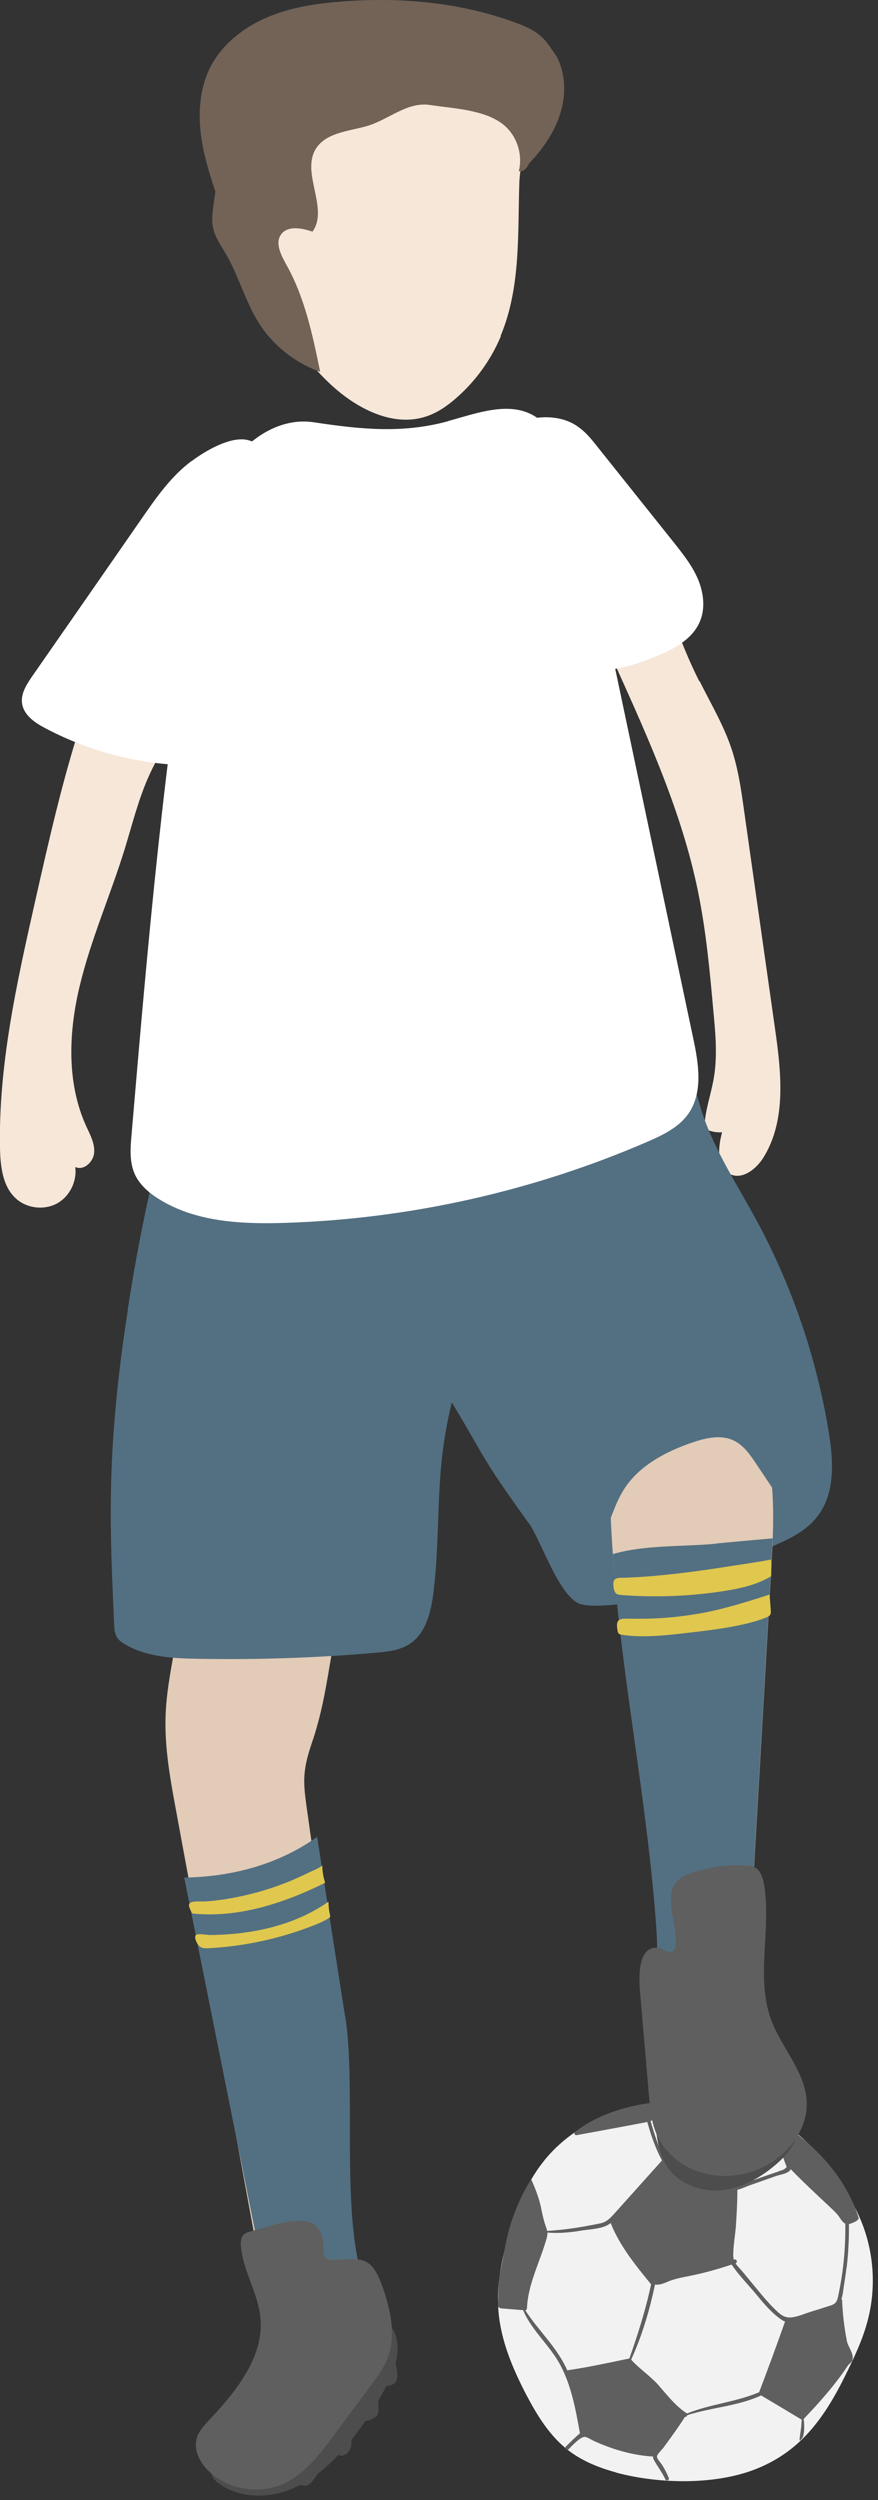 <svg width="58" height="165" viewBox="0 0 58 165" fill="none" xmlns="http://www.w3.org/2000/svg">
<rect x="0" y="0" width="58" height="165" fill="#333333" stroke="none"/>
<g clip-path="url(#clip0_12_185)">
<path d="M46.22 44.96C46.95 46.43 47.8 47.85 48.32 49.41C48.76 50.72 48.96 52.11 49.15 53.48C49.83 58.29 50.52 63.1 51.2 67.91C51.61 70.79 51.96 73.94 50.43 76.4C49.96 77.15 49.07 77.86 48.26 77.51C47.31 77.09 47.43 75.73 47.7 74.73C47.3 74.76 46.89 74.67 46.53 74.48C46.55 73.35 46.96 72.28 47.15 71.17C47.4 69.73 47.27 68.25 47.13 66.79C46.89 64.09 46.64 61.39 46.09 58.74C45.04 53.67 42.91 48.91 40.78 44.19C40.3 43.13 39.82 42.06 39.65 40.92C39.41 39.27 41.07 35.1 43.2 37.12C43.98 37.86 44.09 39.68 44.41 40.65C44.9 42.13 45.5 43.57 46.19 44.96H46.22Z" fill="#F6E7D9"/>
<path d="M5.46 47.39C4.14 51.39 3.22 55.51 2.29 59.62C1.09 64.95 -0.11 70.35 -5.24595e-05 75.8C0.03 76.99 0.17 78.3 1.05 79.1C1.76 79.75 2.89 79.89 3.74 79.44C4.59 78.99 5.1 77.98 4.97 77.02C5.52 77.29 6.17 76.69 6.22 76.08C6.27 75.47 5.96 74.9 5.7 74.34C4.39 71.47 4.53 68.12 5.27 65.05C6.01 61.98 7.3 59.07 8.23 56.06C8.74 54.41 9.15 52.71 9.87 51.14C10.4 49.97 11.09 48.88 11.59 47.7C12.42 45.76 13.98 39.29 10.36 39.16C7.34 39.05 6.16 45.22 5.45 47.39H5.46Z" fill="#F6E7D9"/>
<path d="M34.91 100.49C35.77 101.69 36.96 105.5 38.39 105.88C39.76 106.25 44.1 105.46 45.39 104.86C46.68 104.26 47.86 103.44 49.15 102.84C50.89 102.03 52.93 101.54 54.06 100C55.19 98.46 55.05 96.36 54.74 94.48C53.94 89.61 52.32 84.87 49.97 80.53C48.64 78.08 47.07 75.73 46.27 73.07C45.99 72.13 45.76 71.1 45.01 70.48C44.26 69.86 43.19 69.84 42.22 69.85C38.12 69.91 33.72 70.27 30.54 72.86C29.98 73.32 29.46 73.86 29.14 74.51C28.83 75.16 28.74 75.88 28.65 76.59C28.42 78.42 28.19 80.26 27.97 82.09C27.71 84.16 27.46 86.3 27.83 88.37C28.15 90.15 29.03 91.19 29.91 92.66C32.19 96.46 31.76 96.13 34.89 100.48L34.91 100.49Z" fill="#537082"/>
<path d="M20.66 114.86C22.03 110.73 21.65 107.5 23.6 103.61C24.3 102.21 24.63 99.92 24.98 98.39C25.53 95.98 24.83 93.21 22.91 91.65C20.99 90.09 17.85 90.07 16.16 91.88L14.55 92.34C13.53 97.92 12.51 103.49 11.49 109.07C11.24 110.44 10.99 111.81 10.94 113.2C10.86 115.33 11.25 117.45 11.64 119.55C13.47 129.44 15.29 139.34 17.12 149.23C17.47 151.12 17.55 153.46 19.4 153.98C20.06 154.17 21.34 153.98 22.01 153.8C22.51 153.66 23.01 153.45 23.32 153.04C23.88 152.3 23.6 151.25 23.32 150.36C21.89 145.82 22.88 137.53 22.2 132.83C21.38 127.16 21.07 125.05 20.27 119.37C20.16 118.57 20.04 117.76 20.13 116.96C20.2 116.24 20.43 115.54 20.66 114.85V114.86Z" fill="#E2CBB7"/>
<path d="M22.8 133.11C22 128 21.65 125.77 20.95 121.23C18.53 122.97 15.46 123.87 12.17 123.92C13.88 132.45 15.59 140.98 17.3 149.51C17.68 151.4 17.77 153.74 19.77 154.26C20.49 154.45 21.88 154.26 22.6 154.08C23.14 153.94 24.04 154.75 24.38 154.34C24.99 153.6 24.33 151.53 24.03 150.64C22.48 146.1 23.55 137.81 22.81 133.11H22.8Z" fill="#537082"/>
<path d="M21.29 123.12C21.29 123.51 21.36 123.9 21.48 124.26C18.78 125.6 15.8 126.58 12.81 126.3C12.77 126.3 12.73 126.3 12.7 126.27C12.67 126.25 12.65 126.21 12.63 126.17C12.52 125.92 12.35 125.63 12.67 125.54C12.95 125.46 13.34 125.51 13.63 125.49C14.29 125.44 14.94 125.35 15.59 125.22C16.87 124.97 18.13 124.59 19.33 124.08C19.67 123.93 20.01 123.78 20.35 123.61C20.46 123.56 21.29 123.2 21.29 123.11V123.12Z" fill="#E0C74E"/>
<path d="M13.86 127.71C16.62 127.69 19.44 127.09 21.7 125.51C21.7 125.8 21.73 126.1 21.8 126.38C21.81 126.43 21.82 126.48 21.8 126.52C21.78 126.55 21.75 126.58 21.72 126.6C21.41 126.79 21.07 126.94 20.73 127.07C18.52 127.94 16.18 128.45 13.81 128.58C13.6 128.59 13.38 128.6 13.21 128.48C13.05 128.37 12.82 127.94 12.92 127.74C13 127.57 13.64 127.71 13.87 127.71H13.86Z" fill="#E0C74E"/>
<path d="M8.45 86.43C7.83 90.39 7.4 94.39 7.33 98.4C7.27 101.33 7.41 104.26 7.54 107.19C7.55 107.49 7.57 107.79 7.72 108.05C7.85 108.27 8.07 108.42 8.29 108.54C9.71 109.37 11.43 109.45 13.07 109.48C16.99 109.55 20.92 109.42 24.83 109.08C25.62 109.01 26.44 108.92 27.09 108.48C28.12 107.79 28.46 106.44 28.62 105.2C29.03 102.04 28.85 98.83 29.26 95.67C30.24 88.19 34.53 81.22 34.21 73.68C34.18 73.06 34.12 72.42 33.87 71.85C33.37 70.73 32.24 70.05 31.12 69.55C26.87 67.63 21.95 67.35 17.47 68.62C15.77 69.1 13.25 69.83 12.05 71.22C10.79 72.67 10.61 75.49 10.2 77.28C9.5 80.3 8.91 83.35 8.44 86.42L8.45 86.43Z" fill="#537082"/>
<path d="M33.09 22.18C32.44 23.74 31.42 25.15 30.15 26.26C29.58 26.76 28.95 27.21 28.23 27.46C26 28.25 23.55 26.97 21.82 25.35C19.65 23.32 18.03 20.67 17.39 17.77C16.75 14.87 17.12 11.72 18.56 9.13C19.81 6.88 21.9 5.06 24.37 4.35C25.57 4.01 26.82 3.92 28.07 3.89C29.26 3.87 30.49 3.9 31.56 4.41C32.61 4.91 34.15 6.24 34.58 7.36C35.05 8.56 34.36 10.68 34.31 11.98C34.19 15.39 34.42 18.95 33.07 22.17L33.09 22.18Z" fill="#F6E7D9"/>
<path d="M40.67 163.17C39.56 162.87 38.48 162.43 37.58 161.75C36.33 160.8 35.49 159.43 34.77 158.06C33.87 156.33 33.09 154.49 32.93 152.56C32.78 150.8 33.15 149.04 33.66 147.35C34.15 145.71 34.79 144.07 35.86 142.71C37.33 140.82 39.56 139.55 41.94 139C44.32 138.46 46.84 138.61 49.2 139.23C50.23 139.5 51.26 139.87 52.14 140.45C53.11 141.08 53.9 141.95 54.61 142.86C55.58 144.08 56.44 145.4 56.99 146.85C57.74 148.83 57.86 151.03 57.34 153.07C57.01 154.38 56.42 155.61 55.82 156.82C54.41 159.67 52.76 161.97 49.57 163.09C46.89 164.02 43.36 163.91 40.67 163.18V163.17Z" fill="#F2F2F2"/>
<path d="M55.93 149.66C56.04 148.71 56.09 147.75 56.08 146.79C56.27 146.74 56.78 146.55 56.72 146.37C55.43 142.28 51.58 140.12 51.58 140.12C51.57 139.97 51.25 140.08 51.27 140.22C51.37 141.07 51.55 141.91 51.85 142.71C51.89 142.82 51.93 142.92 51.97 143.02C51.86 143.15 51.72 143.23 51.56 143.26C51.33 143.36 51.08 143.43 50.85 143.51C50.4 143.67 49.96 143.82 49.51 143.98C48.98 144.17 48.48 144.42 47.91 144.28C47.46 144.17 47.01 143.96 46.57 143.79C45.69 143.45 44.8 143.11 43.94 142.72C43.99 142.65 43.94 142.56 43.87 142.54C43.53 141.7 43.21 140.86 42.98 139.98C44.23 139.53 45.41 139.3 46.69 138.95C46.82 138.91 46.77 138.76 46.63 138.74C40.75 138.2 38.03 140.69 38.03 140.69C37.88 140.72 37.94 140.95 38.09 140.92C39.65 140.63 41.2 140.35 42.76 140.05C43 140.92 43.3 141.79 43.73 142.59C42.68 143.76 41.63 144.93 40.58 146.1C40.31 146.4 40.07 146.65 39.66 146.74C39.29 146.82 38.93 146.88 38.56 146.95C37.76 147.09 36.95 147.19 36.14 147.24C36.13 147.16 36.11 147.08 36.07 146.99C35.94 146.62 35.86 146.29 35.78 145.9C35.65 145.18 35.39 144.5 35.09 143.83C35.09 143.83 33.83 145.68 33.37 148.28C32.91 150.88 32.98 149.62 32.89 152.25L33.07 152.35C33.57 152.39 34.07 152.43 34.57 152.47C34.57 152.48 34.57 152.5 34.57 152.51C35.16 153.86 36.36 154.83 37.04 156.14C37.76 157.52 38.04 159.08 38.31 160.6C38.13 160.73 37.54 161.31 37.38 161.47C37.27 161.58 37.44 161.76 37.56 161.65C37.76 161.45 38.39 160.75 38.68 160.84C38.89 160.9 39.09 161.04 39.29 161.13C39.71 161.32 40.14 161.48 40.58 161.63C41.41 161.9 42.27 162.08 43.14 162.13C43.14 162.2 43.14 162.27 43.2 162.36C43.44 162.8 43.75 163.19 43.96 163.65C44.02 163.77 44.23 163.69 44.18 163.56C44.06 163.24 43.9 162.93 43.71 162.64C43.63 162.52 43.39 162.28 43.4 162.12C43.4 161.99 43.71 161.69 43.8 161.58C44.3 160.9 44.8 160.22 45.25 159.51C45.32 159.53 45.38 159.47 45.4 159.4C46.99 158.89 48.7 158.81 50.23 158.12C50.25 158.12 50.26 158.1 50.27 158.09L52.93 159.68C52.93 159.68 52.95 159.68 52.96 159.69C52.95 159.84 52.94 159.99 52.93 160.14C52.91 160.35 52.82 160.84 52.82 161.04C52.82 161.15 53.03 160.89 53.06 160.78C53.15 160.44 53.14 160.02 53.09 159.65C54.13 158.56 55.17 157.4 56 156.14C56.08 156.02 56.29 155.89 56.31 155.77L56.33 155.62C56.35 155.25 56.01 154.87 55.94 154.48C55.77 153.6 55.66 152.71 55.63 151.81C55.63 151.78 55.61 151.76 55.58 151.76C55.68 151.45 55.71 151.09 55.76 150.78C55.82 150.41 55.88 150.03 55.92 149.66H55.93ZM41.57 155.66C40.21 155.94 38.85 156.24 37.47 156.44C37.43 156.35 37.39 156.25 37.34 156.16C36.66 154.79 35.52 153.75 34.7 152.48C34.76 152.48 34.81 152.42 34.81 152.36C34.88 150.69 35.69 149.27 36.12 147.69C36.15 147.56 36.17 147.46 36.16 147.35C36.93 147.41 37.69 147.34 38.45 147.21C39.03 147.12 39.87 147.11 40.34 146.72C40.94 148.23 41.97 149.49 42.99 150.74C42.99 150.74 43 150.75 43.01 150.76C42.66 152.43 42.14 154.05 41.58 155.65C41.58 155.65 41.57 155.65 41.56 155.65L41.57 155.66ZM50.16 157.89C50.16 157.89 50.13 157.89 50.11 157.9C48.59 158.54 46.91 158.67 45.38 159.29C45.38 159.27 45.36 159.26 45.34 159.26C44.6 158.77 44.07 158.07 43.49 157.41C42.95 156.81 42.27 156.36 41.72 155.77C41.72 155.75 41.71 155.73 41.7 155.72C42.42 154.14 42.91 152.48 43.27 150.78C43.59 150.82 43.86 150.7 44.16 150.57C44.63 150.38 45.11 150.3 45.61 150.2C46.53 150.01 47.44 149.76 48.33 149.46C48.79 150.15 49.42 150.78 49.95 151.42C50.44 152.01 50.94 152.62 51.58 153.07C51.68 153.14 51.77 153.19 51.86 153.22C51.31 154.78 50.74 156.33 50.15 157.88L50.16 157.89ZM55.39 151.44C55.34 151.66 55.32 151.89 55.11 152.05C54.99 152.14 54.76 152.19 54.62 152.24C54.26 152.36 53.9 152.47 53.54 152.58C53.19 152.69 52.82 152.85 52.46 152.92C51.84 153.05 51.56 152.77 51.15 152.37C50.66 151.89 50.23 151.35 49.79 150.82C49.55 150.53 49.32 150.25 49.08 149.96C48.93 149.78 48.73 149.59 48.59 149.38C48.74 149.32 48.67 149.08 48.52 149.13C48.51 149.13 48.49 149.13 48.48 149.14C48.46 149.07 48.44 149.01 48.44 148.94C48.42 148.25 48.58 147.51 48.62 146.81C48.67 146.05 48.71 145.29 48.71 144.53C49.04 144.44 49.37 144.28 49.67 144.18C50.21 143.99 50.74 143.8 51.28 143.61C51.51 143.53 52.13 143.45 52.23 143.17C52.23 143.17 52.23 143.17 52.23 143.16C53.05 144.01 53.92 144.81 54.78 145.62C54.97 145.8 55.16 145.97 55.32 146.16C55.47 146.33 55.6 146.62 55.8 146.74C55.81 146.74 55.83 146.76 55.84 146.76C55.86 148.33 55.72 149.89 55.39 151.43V151.44Z" fill="#5F5F5F"/>
<path d="M34.97 10.76C34.83 11.06 34.59 11.37 34.27 11.3C34.56 10.17 34.12 8.87 33.18 8.17C31.94 7.23 29.91 7.16 28.42 6.93C26.86 6.69 25.63 7.95 24.14 8.35C22.93 8.67 21.47 8.79 20.84 9.86C19.9 11.47 21.74 13.78 20.64 15.29C19.94 15.05 19.01 14.87 18.57 15.47C18.15 16.05 18.57 16.84 18.91 17.46C20.13 19.62 20.65 22.1 21.15 24.54C19.49 23.95 18.03 22.8 17.09 21.3C16.2 19.89 15.77 18.22 14.93 16.77C14.61 16.23 14.23 15.7 14.09 15.09C13.96 14.54 14.04 13.97 14.12 13.41C14.16 13.16 14.19 12.9 14.23 12.64C13.82 11.42 13.44 10.19 13.28 8.92C13.08 7.43 13.2 5.85 13.86 4.5C14.62 2.97 16.04 1.84 17.61 1.16C19.18 0.48 20.89 0.23 22.59 0.1C26.45 -0.2 30.4 0.15 34.04 1.49C34.69 1.73 35.35 2.01 35.85 2.5C36.2 2.85 36.45 3.28 36.74 3.68C36.74 3.68 38.74 6.79 34.97 10.77V10.76Z" fill="#736357"/>
<path d="M29.6 27.79C31.51 27.27 33.66 26.44 35.34 27.48C37.24 28.66 37.22 31.35 37.65 33.55C37.97 35.16 38.64 36.67 39.16 38.23C39.78 40.1 40.19 42.02 40.6 43.95C42.33 52.14 44.06 60.32 45.79 68.51C46.15 70.19 46.46 72.1 45.47 73.51C44.84 74.41 43.79 74.91 42.78 75.35C35.22 78.62 27.04 80.45 18.81 80.71C15.92 80.8 12.87 80.65 10.44 79.1C9.82 78.71 9.25 78.21 8.93 77.55C8.54 76.73 8.61 75.79 8.69 74.89C9.76 62.33 10.84 49.75 12.99 37.32C13.35 35.24 13.76 33.12 14.81 31.3C16 29.24 18.26 27.5 20.73 27.87C23.78 28.33 26.57 28.63 29.6 27.8V27.79Z" fill="white"/>
<path d="M26.21 155.61C26.1 156.3 25.8 156.94 25.48 157.56C24.83 158.8 24.06 159.98 23.18 161.07C22.13 162.37 20.9 163.57 19.36 164.23C17.83 164.89 15.95 164.92 14.57 163.99C14.31 163.82 14.06 163.59 13.97 163.29C13.79 162.69 14.31 162.12 14.79 161.7C17.64 159.22 20.49 156.74 23.34 154.26C23.88 153.79 24.86 152.95 25.64 153.42C26.29 153.81 26.32 154.98 26.21 155.62V155.61Z" fill="#4D4D4D"/>
<path d="M16.57 147.27C16.38 147.32 16.18 147.38 16.06 147.53C15.91 147.71 15.9 147.97 15.91 148.2C16.03 149.84 17.03 151.3 17.2 152.93C17.47 155.53 15.6 157.83 13.81 159.73C13.48 160.08 13.13 160.45 13 160.91C12.76 161.73 13.24 162.61 13.88 163.18C15.15 164.32 17.1 164.63 18.66 163.95C20.1 163.33 21.1 162.01 22.03 160.76C22.87 159.63 23.7 158.51 24.54 157.38C24.96 156.81 25.39 156.23 25.63 155.57C26.19 154.06 25.76 152.28 25.23 150.82C24.64 149.2 24.1 148.99 22.53 149.13C20.65 149.3 21.83 148.55 21.08 147.16C20.42 145.92 17.73 146.96 16.57 147.27Z" fill="#5F5F5F"/>
<path d="M26.23 156.88C26.23 156.99 26.21 157.1 26.16 157.19C26.07 157.34 25.89 157.4 25.73 157.45C25.67 157.47 25.6 157.49 25.54 157.47C25.49 157.45 25.46 157.42 25.43 157.37C25.32 157.19 25.39 156.95 25.46 156.75C25.5 156.64 25.54 156.52 25.58 156.41C25.63 156.28 25.67 156.15 25.76 156.04C26.21 155.46 26.25 156.64 26.24 156.9L26.23 156.88Z" fill="#4D4D4D"/>
<path d="M25 159.03C25 159.15 25 159.28 24.93 159.38C24.88 159.46 24.8 159.52 24.71 159.57C24.61 159.64 24.5 159.7 24.39 159.74C24.27 159.78 24.14 159.78 24.03 159.72C23.9 159.65 23.83 159.51 23.81 159.37C23.76 159.11 23.84 158.84 24.02 158.64C24.13 158.52 24.26 158.44 24.4 158.37C24.58 158.28 24.75 158.14 24.9 158.3C25.02 158.43 25 158.87 25 159.03Z" fill="#4D4D4D"/>
<path d="M23.19 161.47C23.12 161.78 22.85 162.08 22.53 162.07C22.27 162.06 22.05 161.82 22.05 161.57C22.05 161.42 22.11 161.28 22.19 161.16C22.32 160.95 22.67 160.57 22.96 160.64C23.24 160.71 23.25 161.24 23.19 161.48V161.47Z" fill="#4D4D4D"/>
<path d="M20.71 163.66C20.59 163.82 20.45 163.98 20.26 164.04C20.07 164.1 19.82 164.01 19.77 163.82C19.72 163.63 19.86 163.44 20 163.3C20.19 163.1 20.64 162.52 20.97 162.74C21.28 162.95 20.86 163.46 20.72 163.66H20.71Z" fill="#4D4D4D"/>
<path d="M40.27 96.73C40.28 95.49 40.36 94.16 41.11 93.18C41.9 92.15 43.26 91.73 44.55 91.57C46.07 91.38 47.75 91.5 48.93 92.48C49.85 93.25 50.32 94.42 50.6 95.58C51.25 98.23 51.09 101.01 50.94 103.73C50.45 112.2 49.96 120.67 49.47 129.15C49.46 129.41 49.44 129.67 49.34 129.91C48.72 131.35 44.98 131.43 43.99 130.36C43.33 129.66 43.45 128.48 43.39 127.6C43.3 126.19 43.17 124.78 43.02 123.37C42.41 117.67 41.43 112.01 40.82 106.3C40.48 103.12 40.26 99.92 40.28 96.72L40.27 96.73Z" fill="#E2CBB7"/>
<path d="M47.32 101.88C45.07 102.1 42.64 101.94 40.48 102.57C40.57 103.82 40.68 105.06 40.81 106.3C41.42 112 42.41 117.66 43.01 123.37C43.16 124.78 43.29 126.19 43.38 127.6C43.44 128.48 43.33 129.65 43.98 130.36C44.97 131.43 48.71 131.35 49.33 129.91C49.43 129.67 49.45 129.41 49.46 129.15C49.95 120.68 50.44 112.21 50.93 103.73C50.97 103 51.01 102.27 51.04 101.53C49.8 101.64 48.55 101.75 47.31 101.87L47.32 101.88Z" fill="#537082"/>
<path d="M52.35 138.82C51.6 136.87 50.65 134.95 49.19 133.46C48.6 132.85 47.9 132.31 47.07 132.11C45.75 131.79 44.35 132.44 43.43 133.44L42.45 133.62C42.73 135.83 43.01 138.03 43.29 140.24C43.41 141.22 43.55 142.23 44.11 143.05C44.88 144.17 46.34 144.69 47.69 144.55C49.04 144.41 50.29 143.7 51.31 142.81C52.01 142.2 52.66 141.41 52.72 140.48C52.75 139.91 52.56 139.35 52.35 138.82Z" fill="#4D4D4D"/>
<path d="M44.43 126.51C44.32 125.71 44.15 124.79 44.69 124.19C44.92 123.93 45.26 123.78 45.58 123.66C46.75 123.23 48.01 123.04 49.25 123.12C49.46 123.13 49.68 123.15 49.86 123.25C50.26 123.46 50.4 123.95 50.48 124.4C50.96 127.36 49.9 130.51 50.95 133.32C51.63 135.16 53.18 136.71 53.29 138.67C53.4 140.74 51.74 142.62 49.77 143.29C48.57 143.7 47.24 143.73 46.05 143.3C44.86 142.87 43.83 141.96 43.35 140.8C43.02 140.01 42.94 139.15 42.87 138.3C42.68 136.1 42.49 133.9 42.3 131.7C42.22 130.82 42.02 128.55 43.36 128.54C43.75 128.54 44.18 129.03 44.51 128.72C44.81 128.44 44.51 126.9 44.45 126.52L44.43 126.51Z" fill="#5F5F5F"/>
<path d="M50.93 102.91C50.95 103.28 50.96 103.65 50.94 104.03C50 104.6 48.89 104.84 47.81 105.01C45.57 105.36 43.29 105.44 41.04 105.27C40.91 105.26 40.76 105.24 40.67 105.14C40.53 104.99 40.46 104.47 40.57 104.3C40.7 104.09 41.06 104.14 41.26 104.13C42.05 104.1 42.84 104.05 43.63 103.97C45.21 103.82 46.78 103.6 48.34 103.35C48.56 103.32 50.94 102.96 50.93 102.92V102.91Z" fill="#E0C74E"/>
<path d="M46.7 106.4C48.1 106.11 49.47 105.68 50.84 105.24C50.87 105.59 50.89 105.95 50.92 106.3C50.92 106.38 50.93 106.46 50.9 106.53C50.85 106.65 50.72 106.71 50.6 106.76C50.16 106.94 49.69 107.07 49.22 107.18C47.93 107.48 46.62 107.63 45.31 107.78C43.91 107.94 42.5 108.1 41.11 107.9C41.02 107.89 40.92 107.87 40.86 107.8C40.81 107.75 40.8 107.67 40.79 107.6C40.7 107.04 40.77 106.82 41.36 106.83C41.96 106.84 42.55 106.84 43.15 106.82C44.34 106.77 45.53 106.63 46.7 106.4Z" fill="#E0C74E"/>
<path d="M53.63 96.21C53.46 94.63 53.24 93.05 52.68 91.57C52.11 90.09 51.16 88.71 49.8 87.89C48.79 87.29 47.62 87.02 46.46 86.89C45.28 86.76 44.06 86.75 42.91 87.03C41.75 87.31 40.65 87.89 39.75 88.67C38.82 89.47 38.09 90.49 37.62 91.62C36.82 93.56 36.83 95.71 36.64 97.8C36.56 98.73 36.43 99.66 36.52 100.59C36.66 102.08 37.34 103.51 38.42 104.55L38.69 105.48C39.15 103.63 39.72 101.81 40.4 100.04C40.63 99.44 40.87 98.85 41.21 98.31C42.21 96.73 43.98 95.8 45.75 95.2C46.63 94.9 47.62 94.67 48.46 95.07C49.12 95.38 49.55 96.01 49.96 96.62C50.4 97.28 50.85 97.95 51.29 98.61C51.82 99.41 52.53 100.3 53.48 100.26C53.9 98.96 53.79 97.56 53.64 96.21H53.63Z" fill="#537082"/>
<path d="M12.65 30.43C11.32 31.42 10.34 32.81 9.4 34.17C6.98 37.66 4.56 41.14 2.13 44.63C1.76 45.17 1.36 45.78 1.46 46.43C1.57 47.2 2.3 47.7 2.99 48.06C5.54 49.41 8.37 50.23 11.24 50.45C12.17 50.52 13.13 50.53 13.99 50.17C14.88 49.79 15.58 49.05 16.09 48.23C16.94 46.84 17.31 45.21 17.59 43.61C18.23 39.82 18.41 35.94 18.12 32.1C18.04 30.98 17.68 29.38 16.4 29.05C15.24 28.75 13.53 29.78 12.65 30.44V30.43Z" fill="white"/>
<path d="M38.13 28.13C38.68 28.49 39.09 29.01 39.5 29.53C41.17 31.62 42.84 33.71 44.51 35.8C45.11 36.56 45.72 37.32 46.1 38.21C46.48 39.1 46.61 40.14 46.23 41.03C45.72 42.23 44.43 42.89 43.21 43.37C42.09 43.82 40.91 44.22 39.7 44.22C38.49 44.22 37.22 43.75 36.52 42.76C36.11 42.18 35.93 41.48 35.75 40.79C34.93 37.54 34.23 34.26 33.65 30.96C33.42 29.64 32.75 28.42 34.23 27.87C35.46 27.42 37 27.36 38.12 28.12L38.13 28.13Z" fill="white"/>
</g>
<defs>
<clipPath id="clip0_12_185">
<rect width="57.66" height="164.7" fill="white"/>
</clipPath>
</defs>
</svg>
